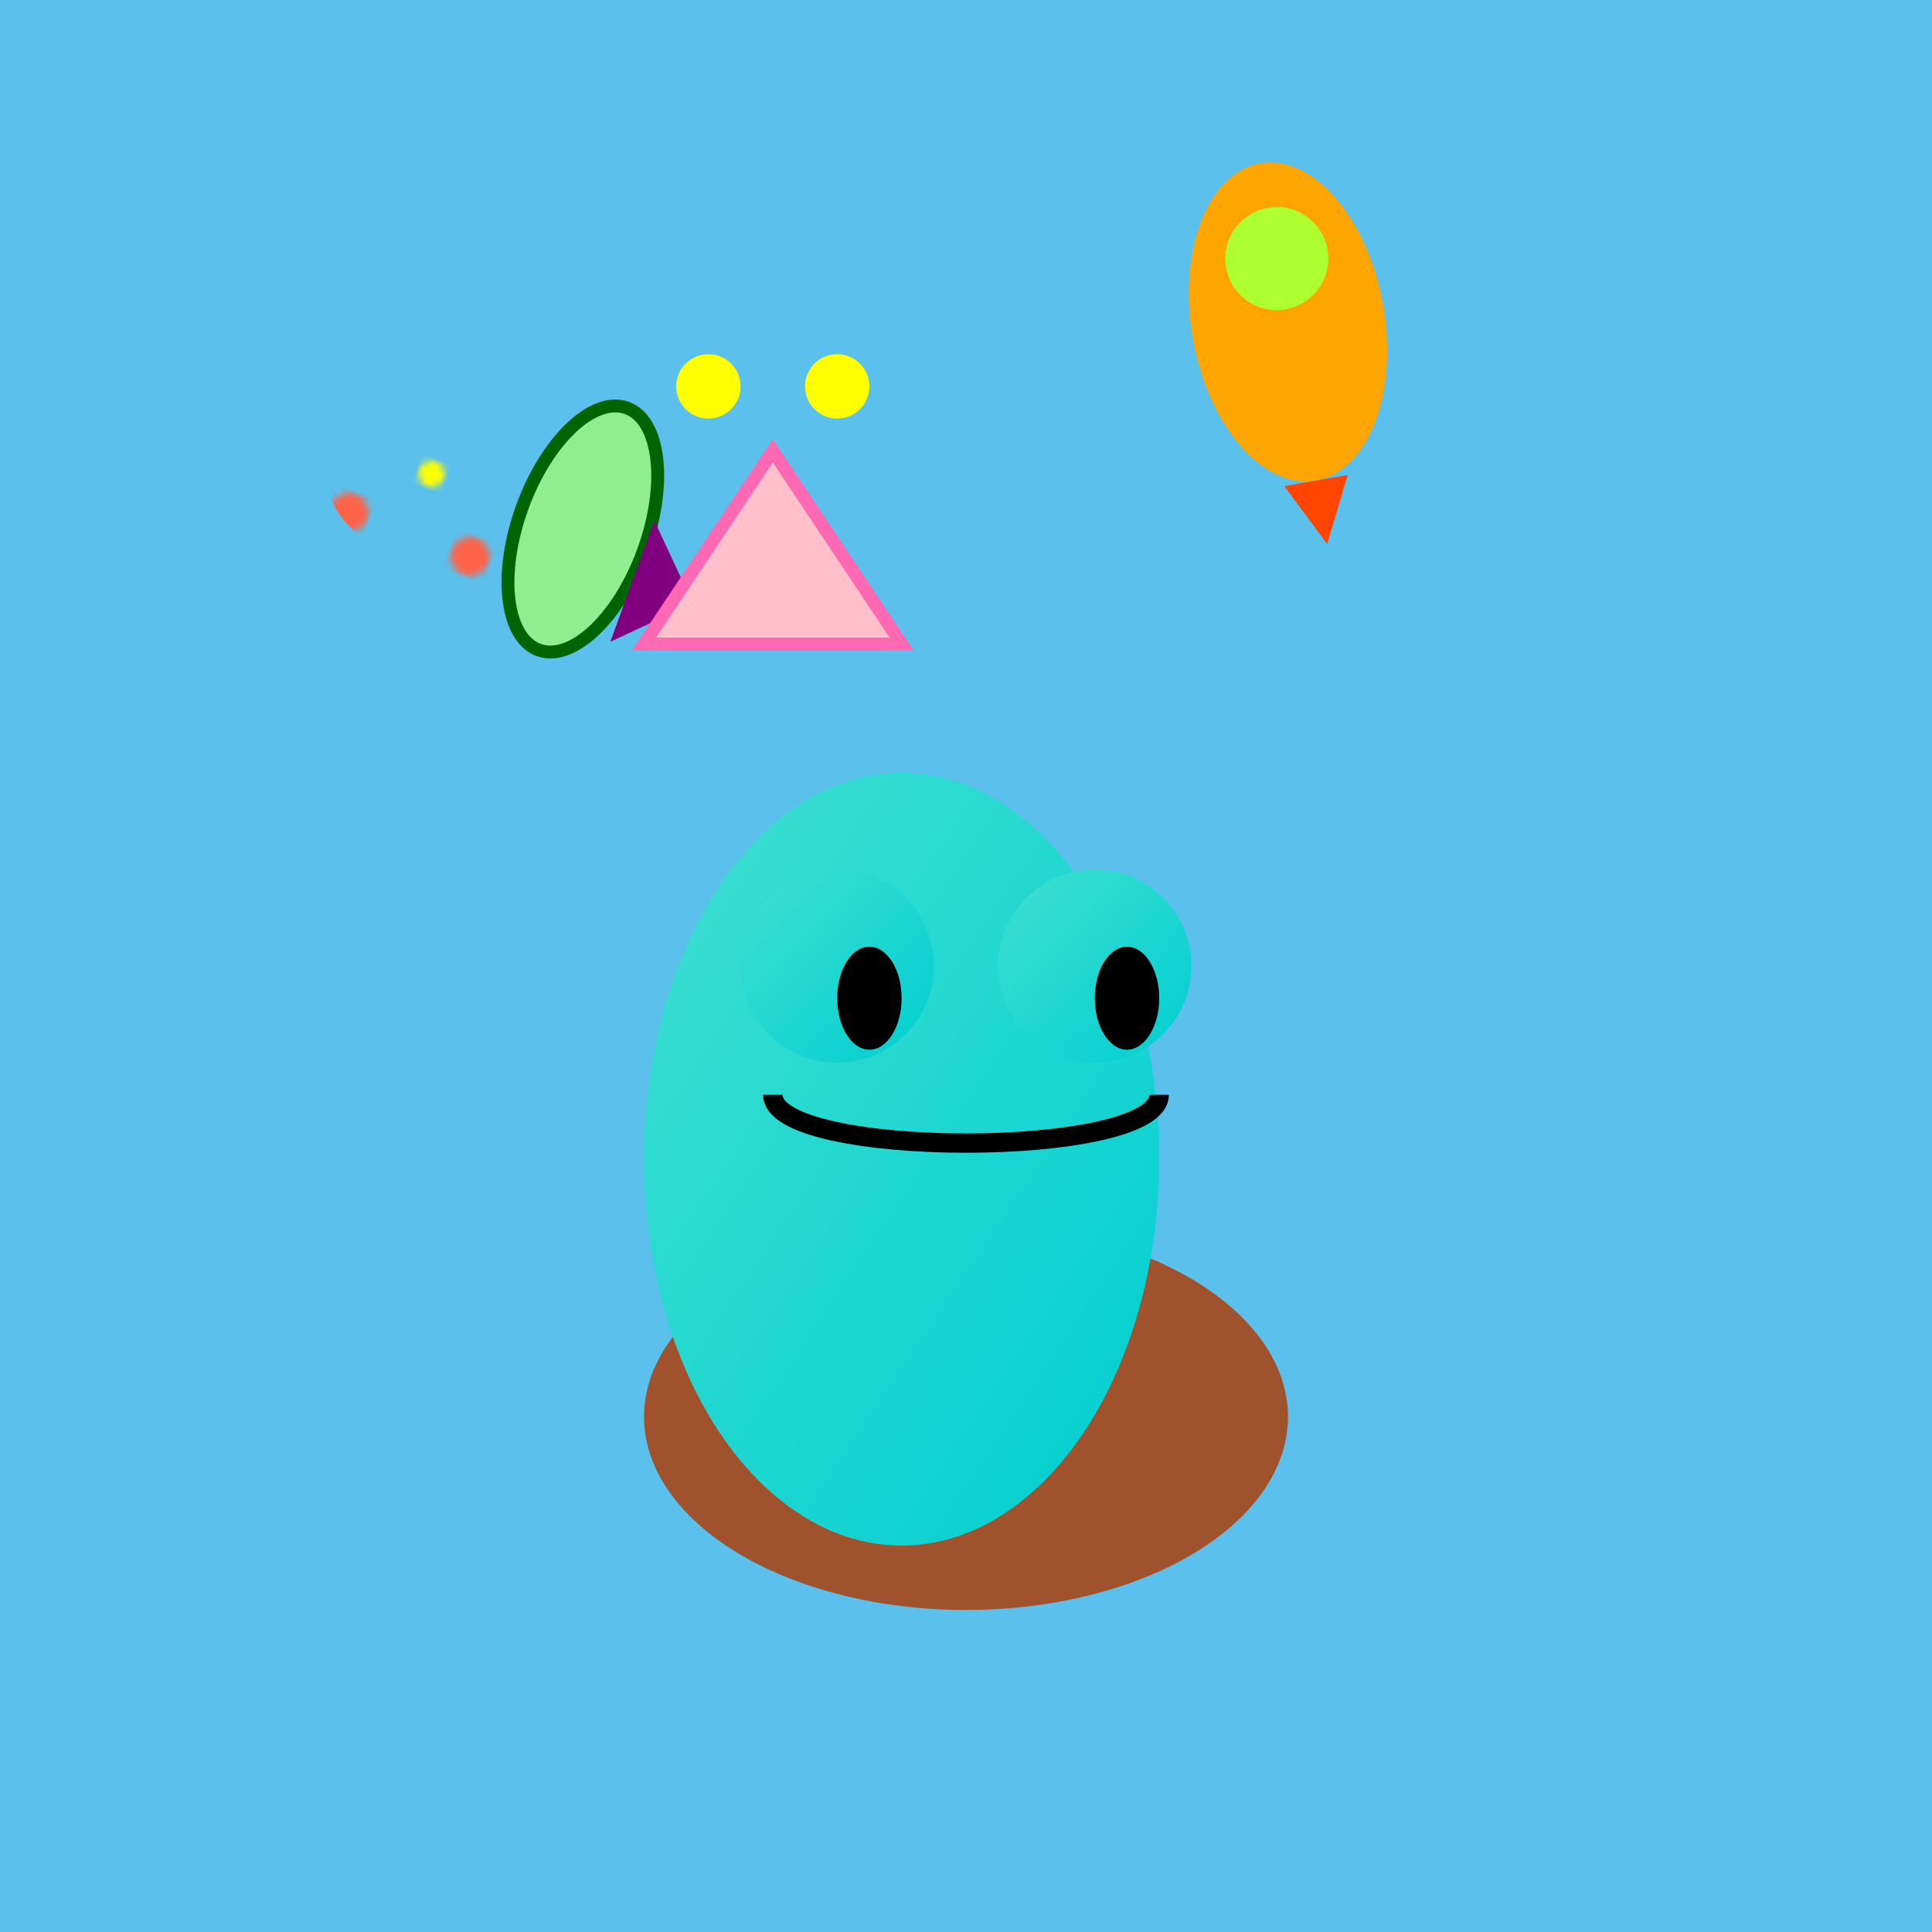 <svg viewBox="0 0 300 300" xmlns="http://www.w3.org/2000/svg" xmlns:xlink="http://www.w3.org/1999/xlink">
  <defs>
    <radialGradient id="bgGradient" cx="150" cy="150" r="150" fx="150" fy="150">
      <stop offset="0%" stop-color="#1A2A6C" />
      <stop offset="100%" stop-color="#5BC0EB" />
    </radialGradient>
    <linearGradient id="alienSkin" x1="0%" y1="0%" x2="100%" y2="100%">
      <stop offset="0%" stop-color="#40E0D0" />
      <stop offset="100%" stop-color="#00CED1" />
    </linearGradient>
    <pattern id="veggiePattern" width="20" height="20" patternUnits="userSpaceOnUse">
      <circle cx="5" cy="5" r="3" fill="#FF6347" />
      <circle cx="15" cy="15" r="2" fill="#FFFF00" />
    </pattern>
  </defs>
  <rect width="300" height="300" fill="url(#bgGradient)" />
  <ellipse cx="150" cy="220" rx="50" ry="30" fill="#A0522D" />
  <ellipse cx="140" cy="180" rx="40" ry="60" fill="url(#alienSkin)" />
  <circle cx="130" cy="150" r="15" fill="url(#alienSkin)" />
  <circle cx="170" cy="150" r="15" fill="url(#alienSkin)" />
  <ellipse cx="135" cy="155" rx="5" ry="8" fill="#000" />
  <ellipse cx="175" cy="155" rx="5" ry="8" fill="#000" />
  <path d="M120 170 C 120 180, 180 180, 180 170" stroke="#000" stroke-width="3" fill="none" />
  <g transform="translate(70,80) rotate(20)">
    <ellipse cx="0" cy="0" rx="20" ry="10" fill="url(#veggiePattern)" />
    <ellipse cx="20" cy="-5" rx="10" ry="20" fill="#90EE90" stroke="#006400" stroke-width="2"/>
    <polygon points="30,-10 40,0 30,10" fill="#800080"/>
   </g>
  <g transform="translate(200,50) rotate(-10)">
    <ellipse cx="0" cy="0" rx="15" ry="25" fill="#FFA500" />
    <polygon points="-5,25 5,25 0,35" fill="#FF4500"/>
    <circle cx="0" cy="-10" r="8" fill="#ADFF2F" />
  </g>
  <path d="M 100 100 L 120 70 L 140 100 Z" fill="#FFC0CB" stroke="#FF69B4" stroke-width="2"/>
  <circle cx="110" cy="60" r="5" fill="#FFFF00"/>
  <circle cx="130" cy="60" r="5" fill="#FFFF00"/>    
</svg>